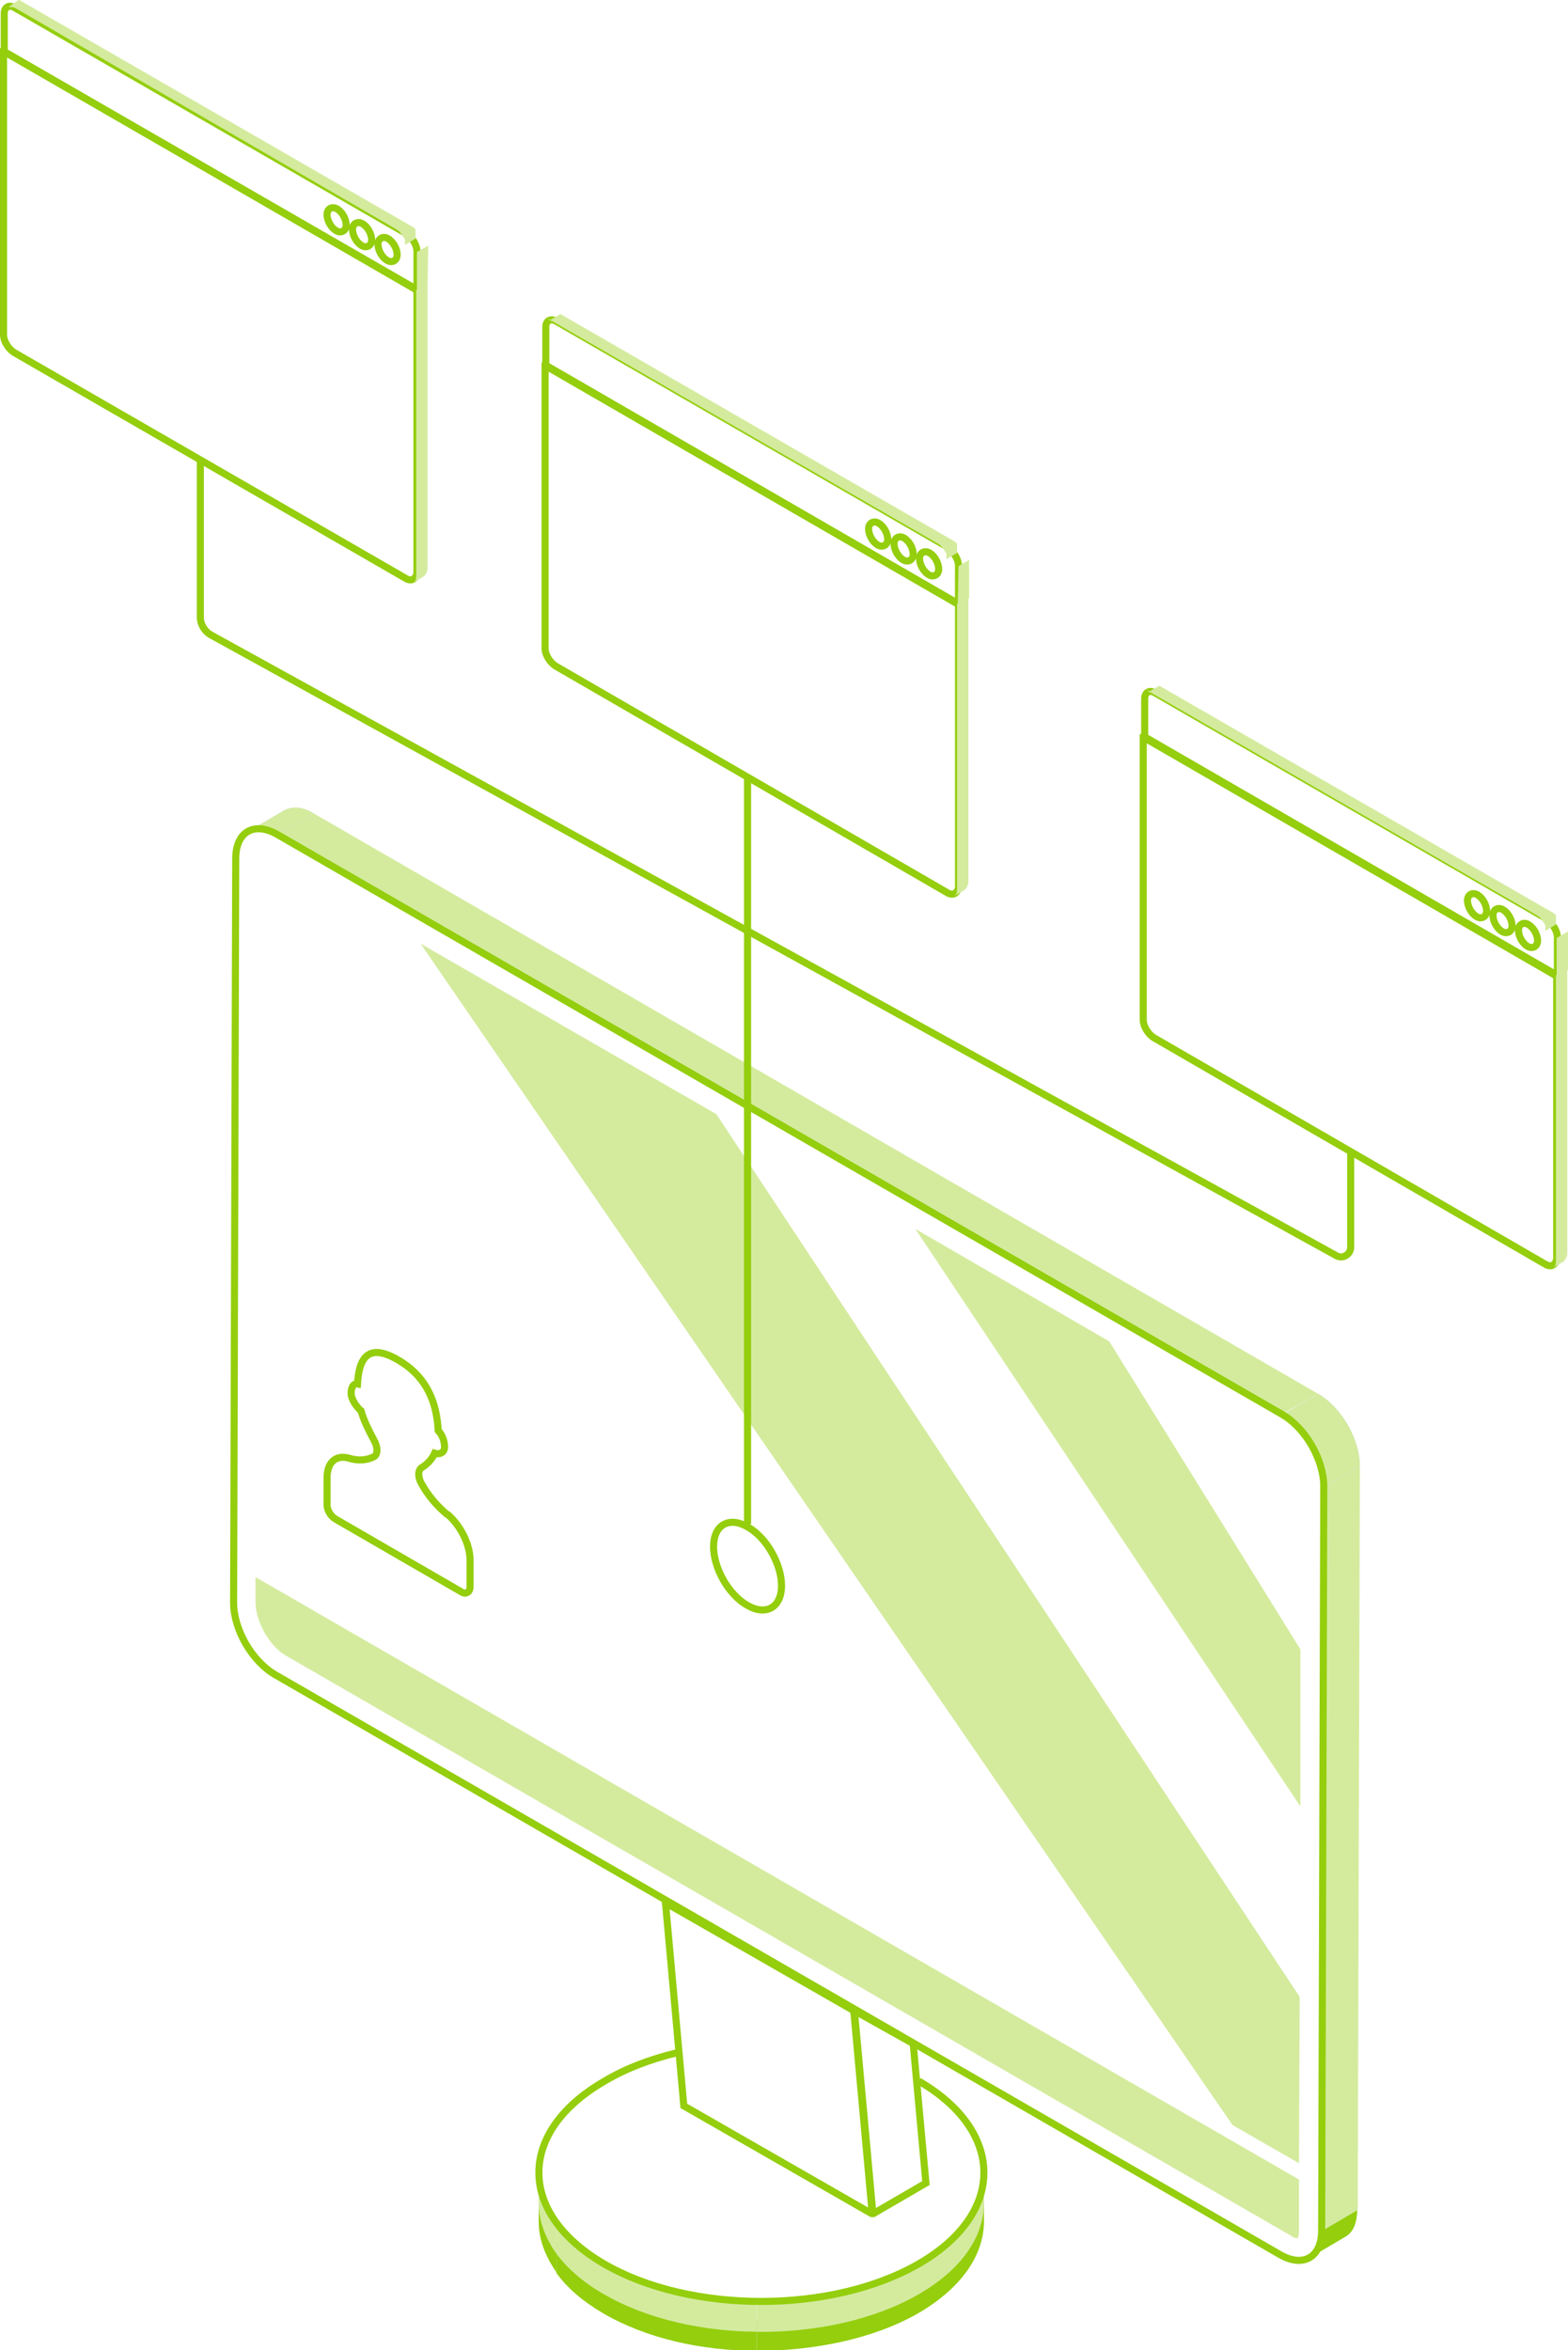 <svg xmlns="http://www.w3.org/2000/svg" xmlns:xlink="http://www.w3.org/1999/xlink" id="Capa_2" viewBox="0 0 221.5 332"><defs><style>.cls-1{clip-path:url(#clippath-2);}.cls-2{isolation:isolate;}.cls-3{stroke:#94ce0d;stroke-miterlimit:10;}.cls-3,.cls-4{fill:none;}.cls-5{clip-path:url(#clippath-1);}.cls-6{fill:#c6d5fa;}.cls-7{clip-path:url(#clippath);}.cls-8{fill:#94ce0d;}.cls-9{clip-path:url(#clippath-3);}.cls-10{fill:#d4eb9e;}</style><clipPath id="clippath"><path class="cls-4" d="M76.1,306.9v4.4c0,4.6,3.1,9.3,9.2,12.8,12.2,7.1,32.2,7.1,44.5,0,6.2-3.6,9.3-8.3,9.3-13v-4.4c0,4.7-3.1,9.4-9.3,13-12.3,7.1-32.2,7.1-44.5,0-6.1-3.5-9.1-8.2-9.1-12.8Z"></path></clipPath><clipPath id="clippath-1"><path class="cls-6" d="M40.1,114.5l-5.1,3c1.1-.6,2.6-.5,4.2,.4l5.1-3c-1.6-1-3.1-1-4.2-.4Z"></path></clipPath><clipPath id="clippath-2"><path class="cls-8" d="M184.9,319l5.1-3c1.1-.6,1.7-1.9,1.7-3.8l-5.1,3c0,1.9-.7,3.2-1.7,3.8Z"></path></clipPath><clipPath id="clippath-3"><path class="cls-6" d="M187,210.1l5.1-3c0-3.8-2.6-8.3-5.9-10.2l-5.1,3c3.3,1.9,5.9,6.5,5.9,10.2Z"></path></clipPath></defs><g id="Capa_1-2"><g><g class="cls-2"><g class="cls-2"><g class="cls-2"><path class="cls-8" d="M76.1,309.5v4.4c0,2.4,.9,4.8,2.5,7.1v-4.4c-1.7-2.3-2.5-4.7-2.5-7.1h0Z"></path><path class="cls-8" d="M78.6,316.7v4.4c1.5,2.1,3.7,4,6.6,5.7,6,3.5,13.8,5.3,21.7,5.3v-4.4c-7.9,0-15.7-1.9-21.7-5.3-2.9-1.7-5.1-3.6-6.6-5.7h0Z"></path><path class="cls-8" d="M106.9,327.7v4.4c8.2,0,16.5-1.7,22.8-5.3,6.2-3.6,9.3-8.3,9.3-13v-4.4c0,4.7-3.1,9.4-9.3,13-6.3,3.6-14.6,5.4-22.8,5.3h0Z"></path></g></g></g><g class="cls-2"><g class="cls-2"><g class="cls-7"><g><path class="cls-10" d="M76.1,306.9v4.4c0,2.4,.9,4.8,2.5,7.1v-4.4c-1.7-2.3-2.5-4.7-2.5-7.1h0Z"></path><path class="cls-10" d="M78.6,314v4.4c1.5,2.1,3.7,4,6.6,5.7,6,3.5,13.8,5.3,21.7,5.3v-4.4c-7.9,0-15.7-1.9-21.7-5.3-2.9-1.7-5.1-3.6-6.6-5.7h0Z"></path><path class="cls-10" d="M106.9,325.1v4.4c8.2,0,16.5-1.7,22.8-5.3,6.2-3.6,9.3-8.3,9.3-13v-4.4c0,4.7-3.1,9.4-9.3,13-6.3,3.6-14.6,5.4-22.8,5.3h0Z"></path></g></g></g><path class="cls-3" d="M95.6,290c-3.7,.9-7.2,2.2-10.2,4-12.3,7.1-12.4,18.6-.1,25.8,12.2,7.1,32.2,7.1,44.5,0,12.3-7.1,12.2-18.7,0-25.8"></path></g><g class="cls-2"><path class="cls-3" d="M123.4,312.7l7.4-4.3-1.8-19.7-8.4-4.7,2.6,28.6c0,0,.1,.2,.2,.1Z"></path><path class="cls-3" d="M94,268.7l2.6,28.8,26.5,15.2c0,0,.2,0,.2-.1l-2.6-28.5-26.7-15.3Z"></path></g><g class="cls-2"><g class="cls-2"><path class="cls-6" d="M40.1,114.5l-5.1,3c1.1-.6,2.6-.5,4.2,.4l5.1-3c-1.6-1-3.1-1-4.2-.4Z"></path><g class="cls-5"><path class="cls-10" d="M39.2,117.9l5.1-3c-1.6-1-3.1-1-4.2-.4l-5.1,3c1.1-.6,2.6-.5,4.2,.4h0Z"></path></g></g><g class="cls-2"><path class="cls-8" d="M184.9,319l5.1-3c1.1-.6,1.7-1.9,1.7-3.8l-5.1,3c0,1.9-.7,3.2-1.7,3.8Z"></path><g class="cls-1"><path class="cls-8" d="M184.9,319l5.1-3c1.1-.6,1.7-1.9,1.7-3.8l-5.1,3c0,1.9-.7,3.2-1.7,3.8h0Z"></path></g></g><polygon class="cls-10" points="186.7 315.2 191.8 312.2 192.1 207.1 187 210.1 186.7 315.2"></polygon><polygon class="cls-10" points="181.1 199.8 186.2 196.9 44.3 114.9 39.2 117.9 181.1 199.8"></polygon><g class="cls-2"><path class="cls-6" d="M187,210.1l5.1-3c0-3.8-2.6-8.3-5.9-10.2l-5.1,3c3.3,1.9,5.9,6.5,5.9,10.2Z"></path><g class="cls-9"><path class="cls-10" d="M187,210.1l5.1-3c0-3.8-2.6-8.3-5.9-10.2l-5.1,3c3.3,1.9,5.9,6.5,5.9,10.2h0Z"></path></g></g><path class="cls-3" d="M39.2,117.9c-3.3-1.9-5.9-.4-5.9,3.4l-.3,105.1c0,3.8,2.6,8.3,5.9,10.2l141.9,81.9c3.3,1.9,5.9,.4,5.9-3.4l.3-105.1c0-3.8-2.6-8.3-5.9-10.2L39.2,117.9Z"></path></g><path class="cls-10" d="M183.5,308v7.2c0,.6-.1,.9-.2,1-.1,0-.5,0-1-.4L40.4,233.9c-2.3-1.3-4.3-4.8-4.3-7.5v-3.6l147.4,85.1Z"></path><polygon class="cls-10" points="129.3 173.6 183.7 255.2 183.7 233 156.7 189.5 129.3 173.6"></polygon><polygon class="cls-10" points="59.4 133.3 174.1 300.2 183.5 305.6 183.6 282.1 101.2 157.4 59.4 133.3"></polygon></g><g><path class="cls-3" d="M161.6,104.2l58.3,33.7v39.9c-.1,.9-.8,1.3-1.6,.8l-55.3-32c-.8-.5-1.5-1.6-1.5-2.5v-39.9Z"></path><path class="cls-3" d="M218.5,129.9c.8,.5,1.5,1.6,1.5,2.5v5.4l-58.3-33.7v-5.4c0-.9,.7-1.3,1.5-.8l55.3,31.9Zm-6.3,1.7c.7,.4,1.4,0,1.4-.8,0-.9-.6-1.9-1.3-2.3-.7-.4-1.4,0-1.4,.8,0,.9,.6,1.9,1.3,2.3h0Zm3.6,2.1c.7,.4,1.4,0,1.4-.8,0-.9-.6-1.9-1.3-2.3-.7-.4-1.4,0-1.4,.8,0,.9,.6,1.9,1.3,2.3h0Zm-7.2-4.2c.7,.4,1.4,0,1.4-.8,0-.9-.6-1.9-1.3-2.3-.7-.4-1.4,0-1.4,.8,0,.9,.6,1.9,1.3,2.3h0Z"></path><polygon class="cls-10" points="219.9 137.9 221.5 137 221.5 131.6 219.9 132.5 219.9 137.9"></polygon><path class="cls-10" d="M162.8,97.8c0,0-.2,0-.2,0h0c0,0-.2,0-.2,0h0c0,0-.2,0-.2,0h0l1.5-.9s0,0,0,0c0,0,0,0,0,0,0,0,0,0,0,0h0s0,0,0,0c0,0,0,0,0,0,0,0,0,0,0,0s0,0,0,0c0,0,0,0,0,0,0,0,0,0,.1,0,0,0,0,0,0,0,0,0,0,0,0,0,0,0,0,0,0,0,0,0,.1,0,.2,.1l55.3,31.9c0,0,.2,.1,.3,.2,0,0,0,0,0,0,0,0,0,0,.1,.1,0,0,0,0,0,0,0,0,0,0,0,0,0,0,0,0,0,0,0,0,0,0,.1,.1,0,0,0,0,0,0,0,0,0,0,0,0,0,0,0,0,0,0,0,0,0,0,0,.1,0,0,0,0,0,.1h0c0,0,0,0,0,.1,0,0,0,0,0,.1,0,0,0,0,0,.1h0c0,0,0,0,0,.1,0,0,0,0,0,.1,0,0,0,0,0,0h0s0,0,0,0c0,0,0,.1,0,.2,0,0,0,0,0,.1,0,0,0,0,0,0,0,0,0,0,0,0,0,0,0,.2,0,.3l-1.5,.9c0-.1,0-.2,0-.3,0,0,0,0,0,0,0-.1,0-.2,0-.3,0,0,0,0,0,0,0-.1,0-.2-.1-.3,0,0,0,0,0,0,0-.1-.1-.2-.2-.3h0c0-.1-.1-.2-.2-.3,0,0,0,0,0,0,0,0-.1-.2-.2-.3,0,0,0,0,0,0,0,0-.1-.1-.2-.2,0,0,0,0,0,0,0,0-.2-.1-.3-.2l-55.3-31.9c0,0-.2,0-.3-.1,0,0,0,0,0,0Z"></path><path class="cls-10" d="M219.8,178.1v-40.3l1.6-.9v40.3c-.1,.5-.3,.8-.5,1-.5,.3-1,.6-1.5,.9,.3-.2,.4-.5,.4-1Z"></path></g><g><path class="cls-3" d="M77.1,51.7l58.3,33.7v39.9c-.1,.9-.8,1.3-1.6,.8l-55.3-32c-.8-.5-1.5-1.6-1.5-2.5V51.7Z"></path><path class="cls-3" d="M133.9,77.4c.8,.5,1.5,1.6,1.5,2.5v5.4l-58.3-33.7v-5.4c0-.9,.7-1.3,1.5-.8l55.3,31.9Zm-6.3,1.7c.7,.4,1.4,0,1.4-.8,0-.9-.6-1.9-1.3-2.3-.7-.4-1.4,0-1.4,.8,0,.9,.6,1.9,1.3,2.3h0Zm3.6,2.1c.7,.4,1.4,0,1.4-.8,0-.9-.6-1.9-1.3-2.3-.7-.4-1.4,0-1.4,.8,0,.9,.6,1.9,1.3,2.3h0Zm-7.2-4.2c.7,.4,1.4,0,1.4-.8,0-.9-.6-1.9-1.3-2.3-.7-.4-1.4,0-1.4,.8,0,.9,.6,1.9,1.3,2.3h0Z"></path><polygon class="cls-10" points="135.3 85.3 136.9 84.5 136.9 79.1 135.4 80 135.3 85.3"></polygon><path class="cls-10" d="M78.2,45.3c0,0-.2,0-.2,0h0c0,0-.2,0-.2,0h0c0,0-.2,0-.2,0h0l1.5-.9s0,0,0,0c0,0,0,0,0,0,0,0,0,0,0,0h0s0,0,0,0c0,0,0,0,0,0,0,0,0,0,0,0s0,0,0,0c0,0,0,0,0,0,0,0,0,0,.1,0,0,0,0,0,0,0,0,0,0,0,0,0,0,0,0,0,0,0,0,0,.1,0,.2,.1l55.3,31.9c0,0,.2,.1,.3,.2,0,0,0,0,0,0,0,0,0,0,.1,.1,0,0,0,0,0,0,0,0,0,0,0,0,0,0,0,0,0,0,0,0,0,0,.1,.1,0,0,0,0,0,0,0,0,0,0,0,0,0,0,0,0,0,0,0,0,0,0,0,.1,0,0,0,0,0,.1h0c0,0,0,0,0,.1,0,0,0,0,0,.1,0,0,0,0,0,.1h0c0,0,0,0,0,.1,0,0,0,0,0,.1,0,0,0,0,0,0h0s0,0,0,0c0,0,0,.1,0,.2,0,0,0,0,0,.1,0,0,0,0,0,0,0,0,0,0,0,0,0,0,0,.2,0,.3l-1.5,.9c0-.1,0-.2,0-.3,0,0,0,0,0,0,0-.1,0-.2,0-.3,0,0,0,0,0,0,0-.1,0-.2-.1-.3,0,0,0,0,0,0,0-.1-.1-.2-.2-.3h0c0-.1-.1-.2-.2-.3,0,0,0,0,0,0,0,0-.1-.2-.2-.3,0,0,0,0,0,0,0,0-.1-.1-.2-.2,0,0,0,0,0,0,0,0-.2-.1-.3-.2l-55.3-31.9c0,0-.2,0-.3-.1,0,0,0,0,0,0Z"></path><path class="cls-10" d="M135.2,125.6v-40.3l1.6-.9v40.3c-.1,.5-.3,.8-.5,1-.5,.3-1,.6-1.5,.9,.3-.2,.4-.5,.4-1Z"></path></g><g><path class="cls-3" d="M.6,7.3L58.9,41v39.9c-.1,.9-.8,1.3-1.6,.8L2,49.8c-.8-.5-1.5-1.6-1.5-2.5V7.3Z"></path><path class="cls-3" d="M57.4,33c.8,.5,1.5,1.6,1.5,2.5v5.4L.6,7.3V1.9c0-.9,.7-1.3,1.5-.8l55.3,31.9Zm-6.3,1.7c.7,.4,1.4,0,1.4-.8,0-.9-.6-1.9-1.3-2.3-.7-.4-1.4,0-1.4,.8,0,.9,.6,1.9,1.3,2.3h0Zm3.6,2.1c.7,.4,1.4,0,1.4-.8,0-.9-.6-1.9-1.3-2.3-.7-.4-1.4,0-1.4,.8,0,.9,.6,1.9,1.3,2.3h0Zm-7.2-4.2c.7,.4,1.4,0,1.4-.8,0-.9-.6-1.9-1.3-2.3-.7-.4-1.4,0-1.4,.8,0,.9,.6,1.9,1.3,2.3h0Z"></path><polygon class="cls-10" points="58.9 41 60.4 40.1 60.5 34.7 58.9 35.6 58.9 41"></polygon><path class="cls-10" d="M1.8,1c0,0-.2,0-.2,0h0c0,0-.2,0-.2,0h0c0,0-.2,0-.2,0h0L2.6,0s0,0,0,0c0,0,0,0,0,0,0,0,0,0,0,0h0s0,0,0,0c0,0,0,0,0,0,0,0,0,0,0,0s0,0,0,0c0,0,0,0,0,0,0,0,0,0,.1,0,0,0,0,0,0,0,0,0,0,0,0,0,0,0,0,0,0,0,0,0,.1,0,.2,.1l55.3,31.9c0,0,.2,.1,.3,.2,0,0,0,0,0,0,0,0,0,0,.1,.1,0,0,0,0,0,0,0,0,0,0,0,0,0,0,0,0,0,0,0,0,0,0,.1,.1,0,0,0,0,0,0,0,0,0,0,0,0,0,0,0,0,0,0,0,0,0,0,0,.1,0,0,0,0,0,.1h0c0,0,0,0,0,.1,0,0,0,0,0,.1,0,0,0,0,0,.1h0c0,0,0,0,0,.1,0,0,0,0,0,.1,0,0,0,0,0,0h0s0,0,0,0c0,0,0,.1,0,.2,0,0,0,0,0,.1,0,0,0,0,0,0,0,0,0,0,0,0,0,0,0,.2,0,.3l-1.5,.9c0-.1,0-.2,0-.3,0,0,0,0,0,0,0-.1,0-.2,0-.3,0,0,0,0,0,0,0-.1,0-.2-.1-.3,0,0,0,0,0,0,0-.1-.1-.2-.2-.3h0c0-.1-.1-.2-.2-.3,0,0,0,0,0,0,0,0-.1-.2-.2-.3,0,0,0,0,0,0,0,0-.1-.1-.2-.2,0,0,0,0,0,0,0,0-.2-.1-.3-.2L2.1,1.1c0,0-.2,0-.3-.1,0,0,0,0,0,0Z"></path><path class="cls-10" d="M58.8,81.2V41l1.6-.9v40.3c-.1,.5-.3,.8-.5,1-.5,.3-1,.6-1.5,.9,.3-.2,.4-.5,.4-1Z"></path></g><path class="cls-3" d="M105.6,215.7c2.7,1.5,4.8,5.3,4.8,8.3,0,3.1-2.2,4.3-4.8,2.8-2.7-1.5-4.8-5.3-4.8-8.3,0-3.1,2.2-4.3,4.8-2.8Z"></path><line class="cls-3" x1="105.6" y1="215.3" x2="105.6" y2="109.8"></line><path class="cls-3" d="M28.3,64.8v22.4c0,1,.6,2,1.5,2.5l159,87.7c.9,.5,2-.2,2-1.2v-13.6"></path><path class="cls-3" d="M63.1,213.9c-1.4-1.2-2.6-2.6-3.5-4.2-.6-1-.6-2,0-2.4,.7-.4,1.4-1.1,1.8-2,.6,.2,1.4,0,1.4-.9s-.4-1.8-.9-2.3c-.2-3.7-1.4-7.5-5.7-10-4.3-2.5-5.5-.1-5.7,3.4-.5-.1-.9,.4-.9,1.3s.8,2,1.4,2.5c.4,1.4,1.1,2.8,1.8,4.1,.6,1,.6,2.1,0,2.4-1,.5-2.2,.6-3.5,.2-1.8-.5-3.1,.5-3.1,2.8v3.8c0,.7,.5,1.6,1.2,2l17.8,10.3c.6,.4,1.2,0,1.2-.7v-3.8c0-2.2-1.3-4.8-3.1-6.4Z"></path></g></svg>